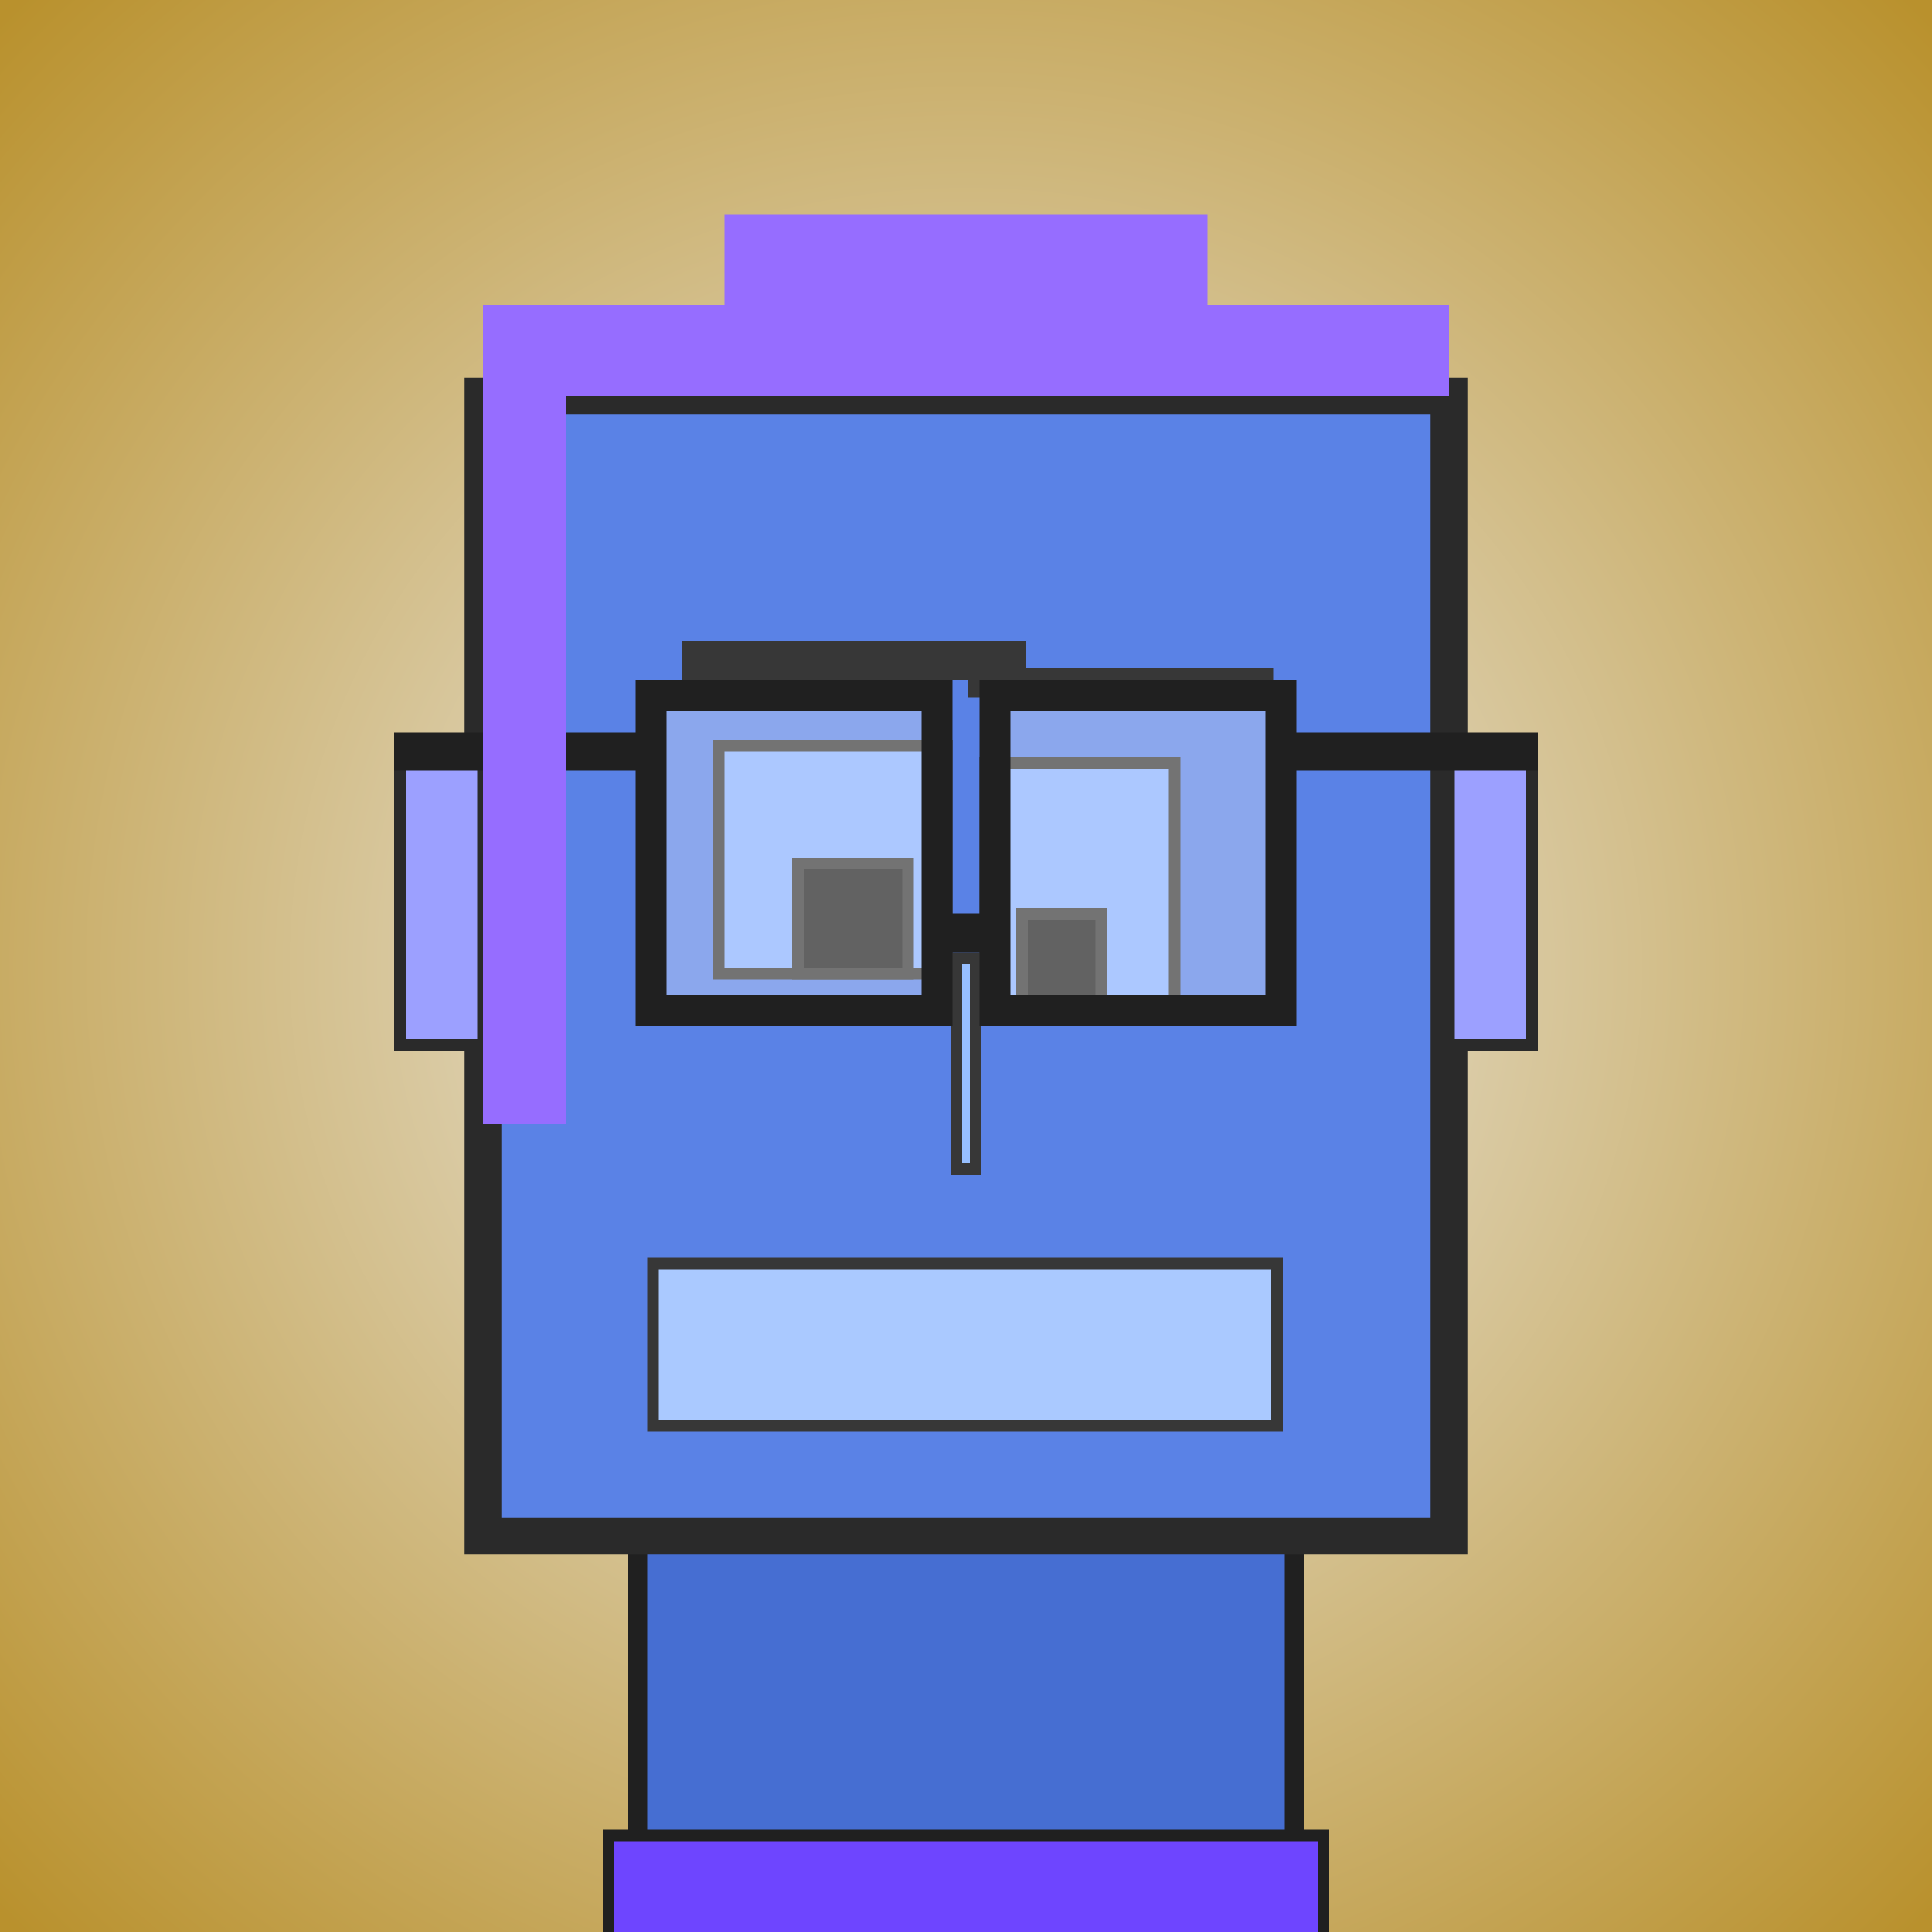 <?xml version="1.0" encoding="utf-8"?><svg viewBox="0 0 1000 1000" xmlns="http://www.w3.org/2000/svg"><rect x="0" y="0" width="1000" height="1000" fill="#808080" stroke="none"/><defs><radialGradient gradientUnits="userSpaceOnUse" cx="500" cy="500" r="700" id="bkStyle"><stop offset="0" style="stop-color: #eeeeee"/><stop offset="1" style="stop-color: rgb(185, 145, 45)"/></radialGradient></defs><rect id="background" width="1000" height="1000"  style="fill: url(#bkStyle);" onclick="background.style.fill='rgba(0,0,0,0)'"/><rect x="330" y="795" width="340" height="215" style="fill: rgb(70, 110, 210); stroke-width: 10px; stroke: rgb(32, 32, 32);"/><rect x="250" y="205" width="500" height="590" style="fill: rgb(90, 130, 230); stroke-width: 19px; stroke: rgb(42, 42, 42);"/><rect x="372" y="386" width="118" height="118" style="fill: rgb(137, 177, 331); stroke-width: 6px; stroke: rgb(55, 55, 55);"/><rect x="510" y="395" width="98" height="123" style="fill: rgb(137, 177, 331); stroke-width: 6px; stroke: rgb(55, 55, 55);"/><rect x="413" y="447" width="57" height="57" style="fill: rgb(32,32,32); stroke-width: 6px; stroke: rgb(55,55,55);"/><rect x="529" y="473" width="41" height="45" style="fill: rgb(32,32,32); stroke-width: 6px; stroke: rgb(55,55,55);"/><rect x="495" y="496" width="10" height="109" style="fill: rgb(151, 191, 363); stroke-width: 6px; stroke: rgb(55, 55, 55);"/><rect x="207" y="394" width="43" height="147" style="fill: rgb(156, 160, 359); stroke-width: 6px; stroke: rgb(42, 42, 42);"/><rect x="750" y="394" width="43" height="147" style="fill: rgb(156, 160, 359); stroke-width: 6px; stroke: rgb(42, 42, 42);"/><rect x="353" y="332" width="178" height="20" style="fill: rgb(55, 55, 55); stroke-width: 0px; stroke: rgb(0, 0, 0);"/><rect x="501" y="346" width="158" height="15" style="fill: rgb(55, 55, 55); stroke-width: 0px; stroke: rgb(0, 0, 0);"/><rect x="338" y="654" width="323" height="84" style="fill: rgb(170, 201, 391); stroke-width: 6px; stroke: rgb(55, 55, 55);"/><rect x="485" y="473" width="30" height="20" style="fill: rgb(32,32,32);"/><rect x="337" y="360" width="148" height="163" style="fill: rgb(255,255,255); fill-opacity: 0.3; stroke-width: 16px; stroke: rgb(32,32,32);"/><rect x="515" y="360" width="148" height="163" style="fill: rgb(255,255,255); fill-opacity: 0.3; stroke-width: 16px; stroke: rgb(32,32,32);"/><rect x="204" y="379" width="140" height="20" style="fill: rgb(32,32,32);"/><rect x="656" y="379" width="140" height="20" style="fill: rgb(32,32,32);"/><rect x="250" y="158" width="500" height="47" style="fill: rgb(150, 109, 317); stroke-width: 0px; stroke: rgb(0, 0, 0);"/><rect x="375" y="111" width="250" height="94" style="fill: rgb(150, 109, 317); stroke-width: 0px; stroke: rgb(0, 0, 0);"/><rect x="250" y="203" width="43" height="379" style="fill: rgb(150, 109, 317); stroke-width: 0px; stroke: rgb(0, 0, 0);"/><rect x="315" y="950" width="370" height="62" style="fill: rgb(110, 69, 277); stroke-width: 6px; stroke: rgb(32, 32, 32);"/></svg>